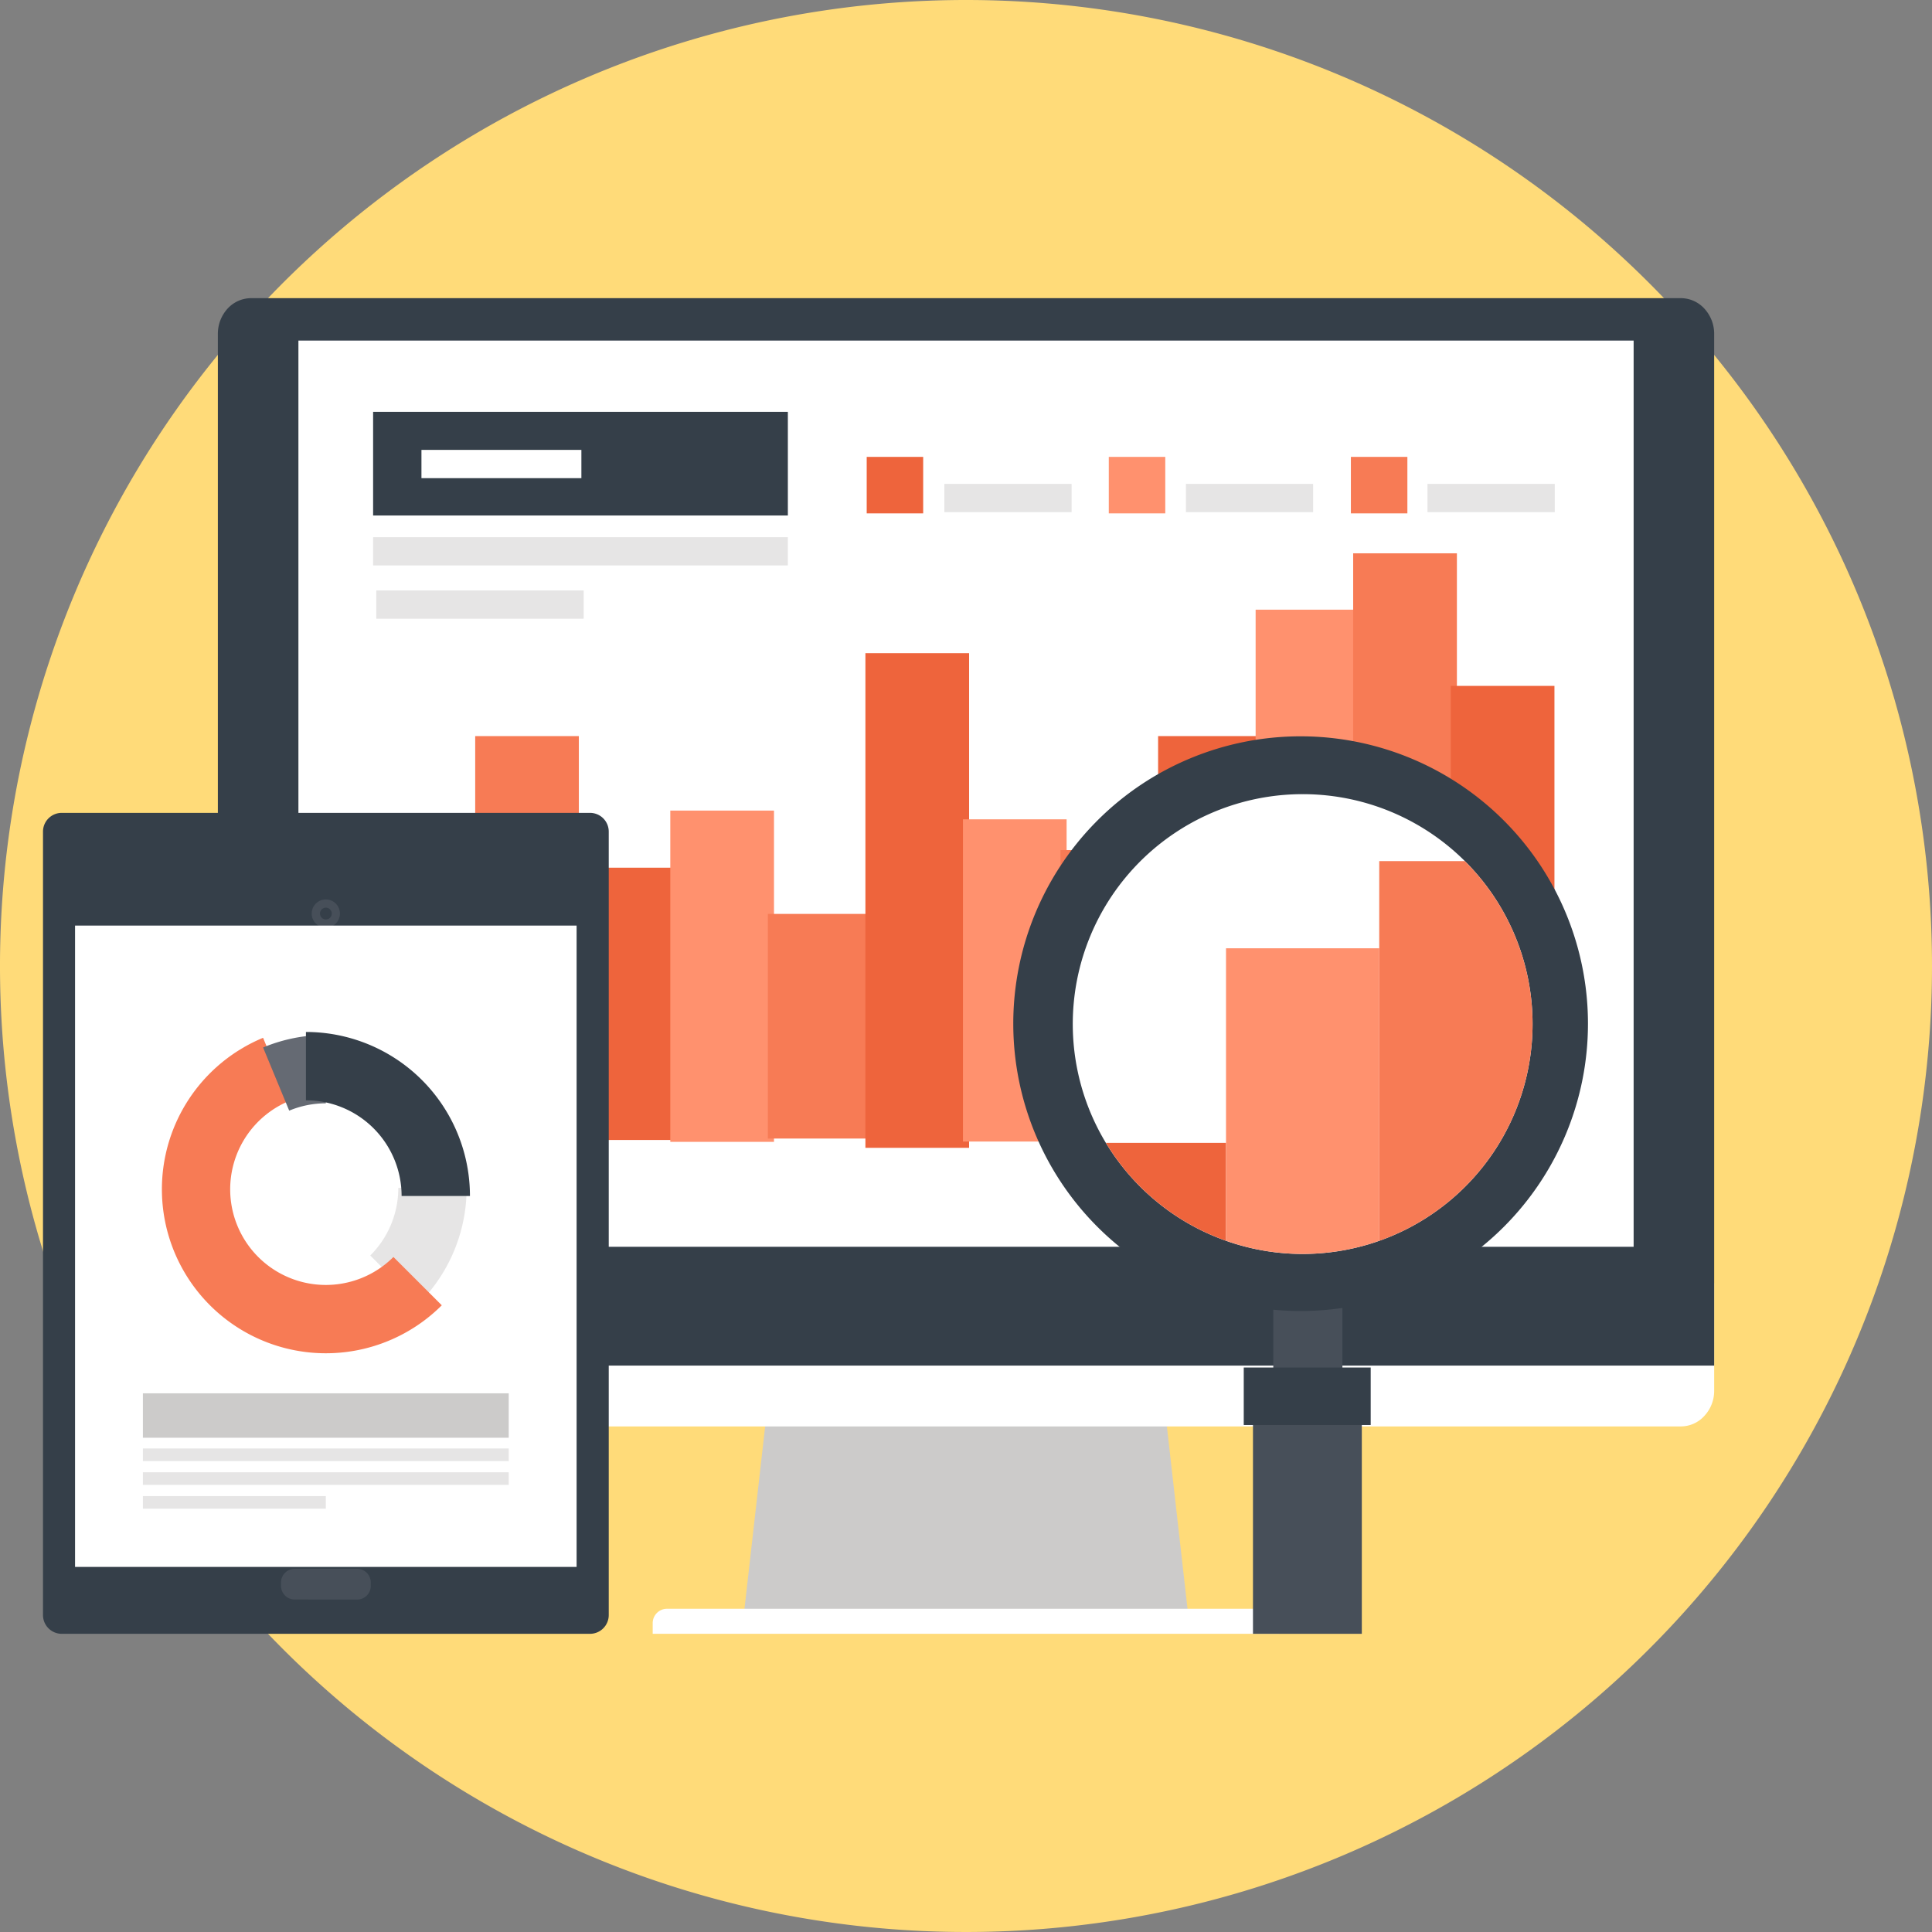 <svg id="seo-img-3" xmlns="http://www.w3.org/2000/svg" xmlns:xlink="http://www.w3.org/1999/xlink" width="240" height="240" viewBox="0 0 240 240">
  <rect x="0" y="0" width="240" height="240" fill="#808080" stroke="none"/>
  <defs>
    <clipPath id="clip-path">
      <path id="Path_640" data-name="Path 640" d="M87.575,93.39a28.559,28.559,0,1,0,28.559-28.561A28.552,28.552,0,0,0,87.575,93.39" transform="translate(-87.575 -64.829)" fill="none"/>
    </clipPath>
  </defs>
  <g id="Group_34" data-name="Group 34">
    <path id="Path_633" data-name="Path 633" d="M240,120A120,120,0,1,1,120,0,120,120,0,0,1,240,120" fill="#ffdb79"/>
    <path id="Path_634" data-name="Path 634" d="M116.158,140.942H60.551l3.025-26.685h49.562Z" transform="translate(31.645 61.423)" fill="#cccbca"/>
    <path id="Path_635" data-name="Path 635" d="M131.61,133.634H53.775v-1.325a1.788,1.788,0,0,1,.523-1.265,1.749,1.749,0,0,1,1.257-.52h74.284a1.765,1.765,0,0,1,1.252.52,1.784,1.784,0,0,1,.52,1.265Z" transform="translate(27.305 69.324)" fill="#fff"/>
    <path id="Path_636" data-name="Path 636" d="M202.376,116.758a4.553,4.553,0,0,1-1.217,3.138,3.945,3.945,0,0,1-2.916,1.307H20.621a3.964,3.964,0,0,1-2.914-1.307,4.582,4.582,0,0,1-1.211-3.138V103.41H202.376Z" transform="translate(10.564 55.992)" fill="#fff"/>
    <path id="Path_637" data-name="Path 637" d="M202.376,27.027a4.6,4.6,0,0,0-1.217-3.151,3.963,3.963,0,0,0-2.916-1.3H20.621a3.982,3.982,0,0,0-2.914,1.3A4.626,4.626,0,0,0,16.5,27.027V155.179H202.376Z" transform="translate(10.564 14.462)" fill="#353f49"/>
    <rect id="Rectangle_69" data-name="Rectangle 69" width="165.864" height="112.572" transform="translate(37.071 42.308)" fill="#fff"/>
    <rect id="Rectangle_70" data-name="Rectangle 70" width="12.884" height="18.603" transform="translate(46.909 122.568)" fill="#ff916e"/>
    <rect id="Rectangle_71" data-name="Rectangle 71" width="12.874" height="50.736" transform="translate(59.032 91.441)" fill="#f77b55"/>
    <rect id="Rectangle_72" data-name="Rectangle 72" width="12.884" height="33.823" transform="translate(71.143 107.788)" fill="#ee643c"/>
    <rect id="Rectangle_73" data-name="Rectangle 73" width="12.881" height="41.151" transform="translate(83.267 100.694)" fill="#ff916e"/>
    <rect id="Rectangle_74" data-name="Rectangle 74" width="12.879" height="27.904" transform="translate(95.385 113.529)" fill="#f77b55"/>
    <rect id="Rectangle_75" data-name="Rectangle 75" width="12.881" height="61.447" transform="translate(107.504 81.14)" fill="#ee643c"/>
    <rect id="Rectangle_76" data-name="Rectangle 76" width="12.874" height="40.027" transform="translate(119.624 101.779)" fill="#ff916e"/>
    <rect id="Rectangle_77" data-name="Rectangle 77" width="12.889" height="36.08" transform="translate(131.737 105.601)" fill="#f77b55"/>
    <rect id="Rectangle_78" data-name="Rectangle 78" width="12.878" height="50.736" transform="translate(143.864 91.441)" fill="#ee643c"/>
    <rect id="Rectangle_79" data-name="Rectangle 79" width="12.876" height="67.085" transform="translate(155.979 75.736)" fill="#ff916e"/>
    <rect id="Rectangle_80" data-name="Rectangle 80" width="12.886" height="74.412" transform="translate(168.095 68.735)" fill="#f77b55"/>
    <rect id="Rectangle_81" data-name="Rectangle 81" width="12.881" height="57.216" transform="translate(180.218 85.203)" fill="#ee643c"/>
    <rect id="Rectangle_82" data-name="Rectangle 82" width="7.015" height="7.018" transform="translate(107.665 56.756)" fill="#ee643c"/>
    <rect id="Rectangle_83" data-name="Rectangle 83" width="15.803" height="3.512" transform="translate(117.314 60.111)" fill="#e6e5e5"/>
    <rect id="Rectangle_84" data-name="Rectangle 84" width="7.016" height="7.018" transform="translate(137.738 56.756)" fill="#ff916e"/>
    <rect id="Rectangle_85" data-name="Rectangle 85" width="15.801" height="3.512" transform="translate(147.321 60.111)" fill="#e6e5e5"/>
    <rect id="Rectangle_86" data-name="Rectangle 86" width="7.018" height="7.018" transform="translate(167.812 56.756)" fill="#f77b55"/>
    <rect id="Rectangle_87" data-name="Rectangle 87" width="15.808" height="3.512" transform="translate(177.327 60.111)" fill="#e6e5e5"/>
    <rect id="Rectangle_88" data-name="Rectangle 88" width="51.522" height="12.876" transform="translate(46.349 51.16)" fill="#353f49"/>
    <rect id="Rectangle_89" data-name="Rectangle 89" width="19.868" height="3.512" transform="translate(52.354 55.887)" fill="#fff"/>
    <rect id="Rectangle_90" data-name="Rectangle 90" width="51.522" height="3.507" transform="translate(46.349 66.733)" fill="#e6e5e5"/>
    <rect id="Rectangle_91" data-name="Rectangle 91" width="25.762" height="3.511" transform="translate(46.744 73.349)" fill="#e6e5e5"/>
    <rect id="Rectangle_92" data-name="Rectangle 92" width="8.585" height="10.474" transform="translate(158.174 159.876)" fill="#474f59"/>
    <path id="Path_638" data-name="Path 638" d="M154.615,96.177a35.695,35.695,0,1,1-35.7-35.7,35.7,35.7,0,0,1,35.7,35.7" transform="translate(42.648 30.991)" fill="#353f49"/>
    <path id="Path_639" data-name="Path 639" d="M144.693,93.389A28.559,28.559,0,1,1,116.136,64.83a28.554,28.554,0,0,1,28.557,28.559" transform="translate(45.689 33.823)" fill="#fff"/>
    <rect id="Rectangle_93" data-name="Rectangle 93" width="13.521" height="29.796" transform="translate(155.649 173.162)" fill="#474f59"/>
    <rect id="Rectangle_94" data-name="Rectangle 94" width="15.77" height="7.143" transform="translate(154.503 169.878)" fill="#353f49"/>
  </g>
  <g id="Group_36" data-name="Group 36" transform="translate(133.264 98.651)">
    <g id="Group_35" data-name="Group 35" clip-path="url(#clip-path)">
      <rect id="Rectangle_96" data-name="Rectangle 96" width="19.034" height="74.989" transform="translate(0.003 43.318)" fill="#ee643c"/>
      <rect id="Rectangle_97" data-name="Rectangle 97" width="19.033" height="99.158" transform="translate(19.036 19.149)" fill="#ff916e"/>
      <rect id="Rectangle_98" data-name="Rectangle 98" width="19.049" height="109.99" transform="translate(38.07 8.317)" fill="#f77b55"/>
    </g>
  </g>
  <path id="Rectangle_99" data-name="Rectangle 99" d="M2.331,0h65.62a2.328,2.328,0,0,1,2.328,2.328V99.652a2.329,2.329,0,0,1-2.329,2.329H2.33A2.33,2.33,0,0,1,0,99.651V2.331A2.331,2.331,0,0,1,2.331,0Z" transform="translate(5.341 100.977)" fill="#353f49"/>
  <path id="Path_641" data-name="Path 641" d="M22.979,131.315a1.7,1.7,0,0,1-1.7-1.7V129.2a1.707,1.707,0,0,1,1.7-1.7h7.753a1.706,1.706,0,0,1,1.7,1.7v.422a1.7,1.7,0,0,1-1.7,1.7Z" transform="translate(13.628 67.381)" fill="#474f59"/>
  <path id="Path_642" data-name="Path 642" d="M25.351,75.726a1.753,1.753,0,0,1,0-3.506,1.753,1.753,0,1,1,0,3.506" transform="translate(15.123 39.512)" fill="#474f59"/>
  <path id="Path_643" data-name="Path 643" d="M24.96,74.306a.73.73,0,1,1,.732-.733.727.727,0,0,1-.732.733" transform="translate(15.52 39.909)" fill="#353f49"/>
  <rect id="Rectangle_100" data-name="Rectangle 100" width="62.303" height="79.668" transform="translate(9.324 114.979)" fill="#fff"/>
  <rect id="Rectangle_101" data-name="Rectangle 101" width="45.443" height="1.565" transform="translate(17.753 179.935)" fill="#e6e5e5"/>
  <rect id="Rectangle_102" data-name="Rectangle 102" width="45.443" height="5.52" transform="translate(17.753 173.082)" fill="#cccbca"/>
  <rect id="Rectangle_103" data-name="Rectangle 103" width="45.443" height="1.565" transform="translate(17.753 182.893)" fill="#e6e5e5"/>
  <rect id="Rectangle_104" data-name="Rectangle 104" width="22.722" height="1.567" transform="translate(17.753 185.848)" fill="#e6e5e5"/>
  <path id="Path_644" data-name="Path 644" d="M33.276,95.643a11.835,11.835,0,0,1-3.483,8.4l6,6a20.3,20.3,0,0,0,5.97-14.407Z" transform="translate(16.203 51.92)" fill="#e6e5e5"/>
  <path id="Path_645" data-name="Path 645" d="M41.023,111.4A11.882,11.882,0,1,1,28.075,92.017L24.83,84.172a20.371,20.371,0,1,0,22.2,33.229Z" transform="translate(7.85 44.747)" fill="#f77b55"/>
  <path id="Path_646" data-name="Path 646" d="M27.715,91.713V83.224a20.171,20.171,0,0,0-7.794,1.555l3.246,7.845a11.8,11.8,0,0,1,4.547-.91" transform="translate(12.759 45.345)" fill="#656a73"/>
  <path id="Path_647" data-name="Path 647" d="M24.674,91.713A11.88,11.88,0,0,1,36.556,103.6h8.491A20.373,20.373,0,0,0,24.672,83.224v8.489Z" transform="translate(13.332 44.972)" fill="#353f49"/>
</svg>
